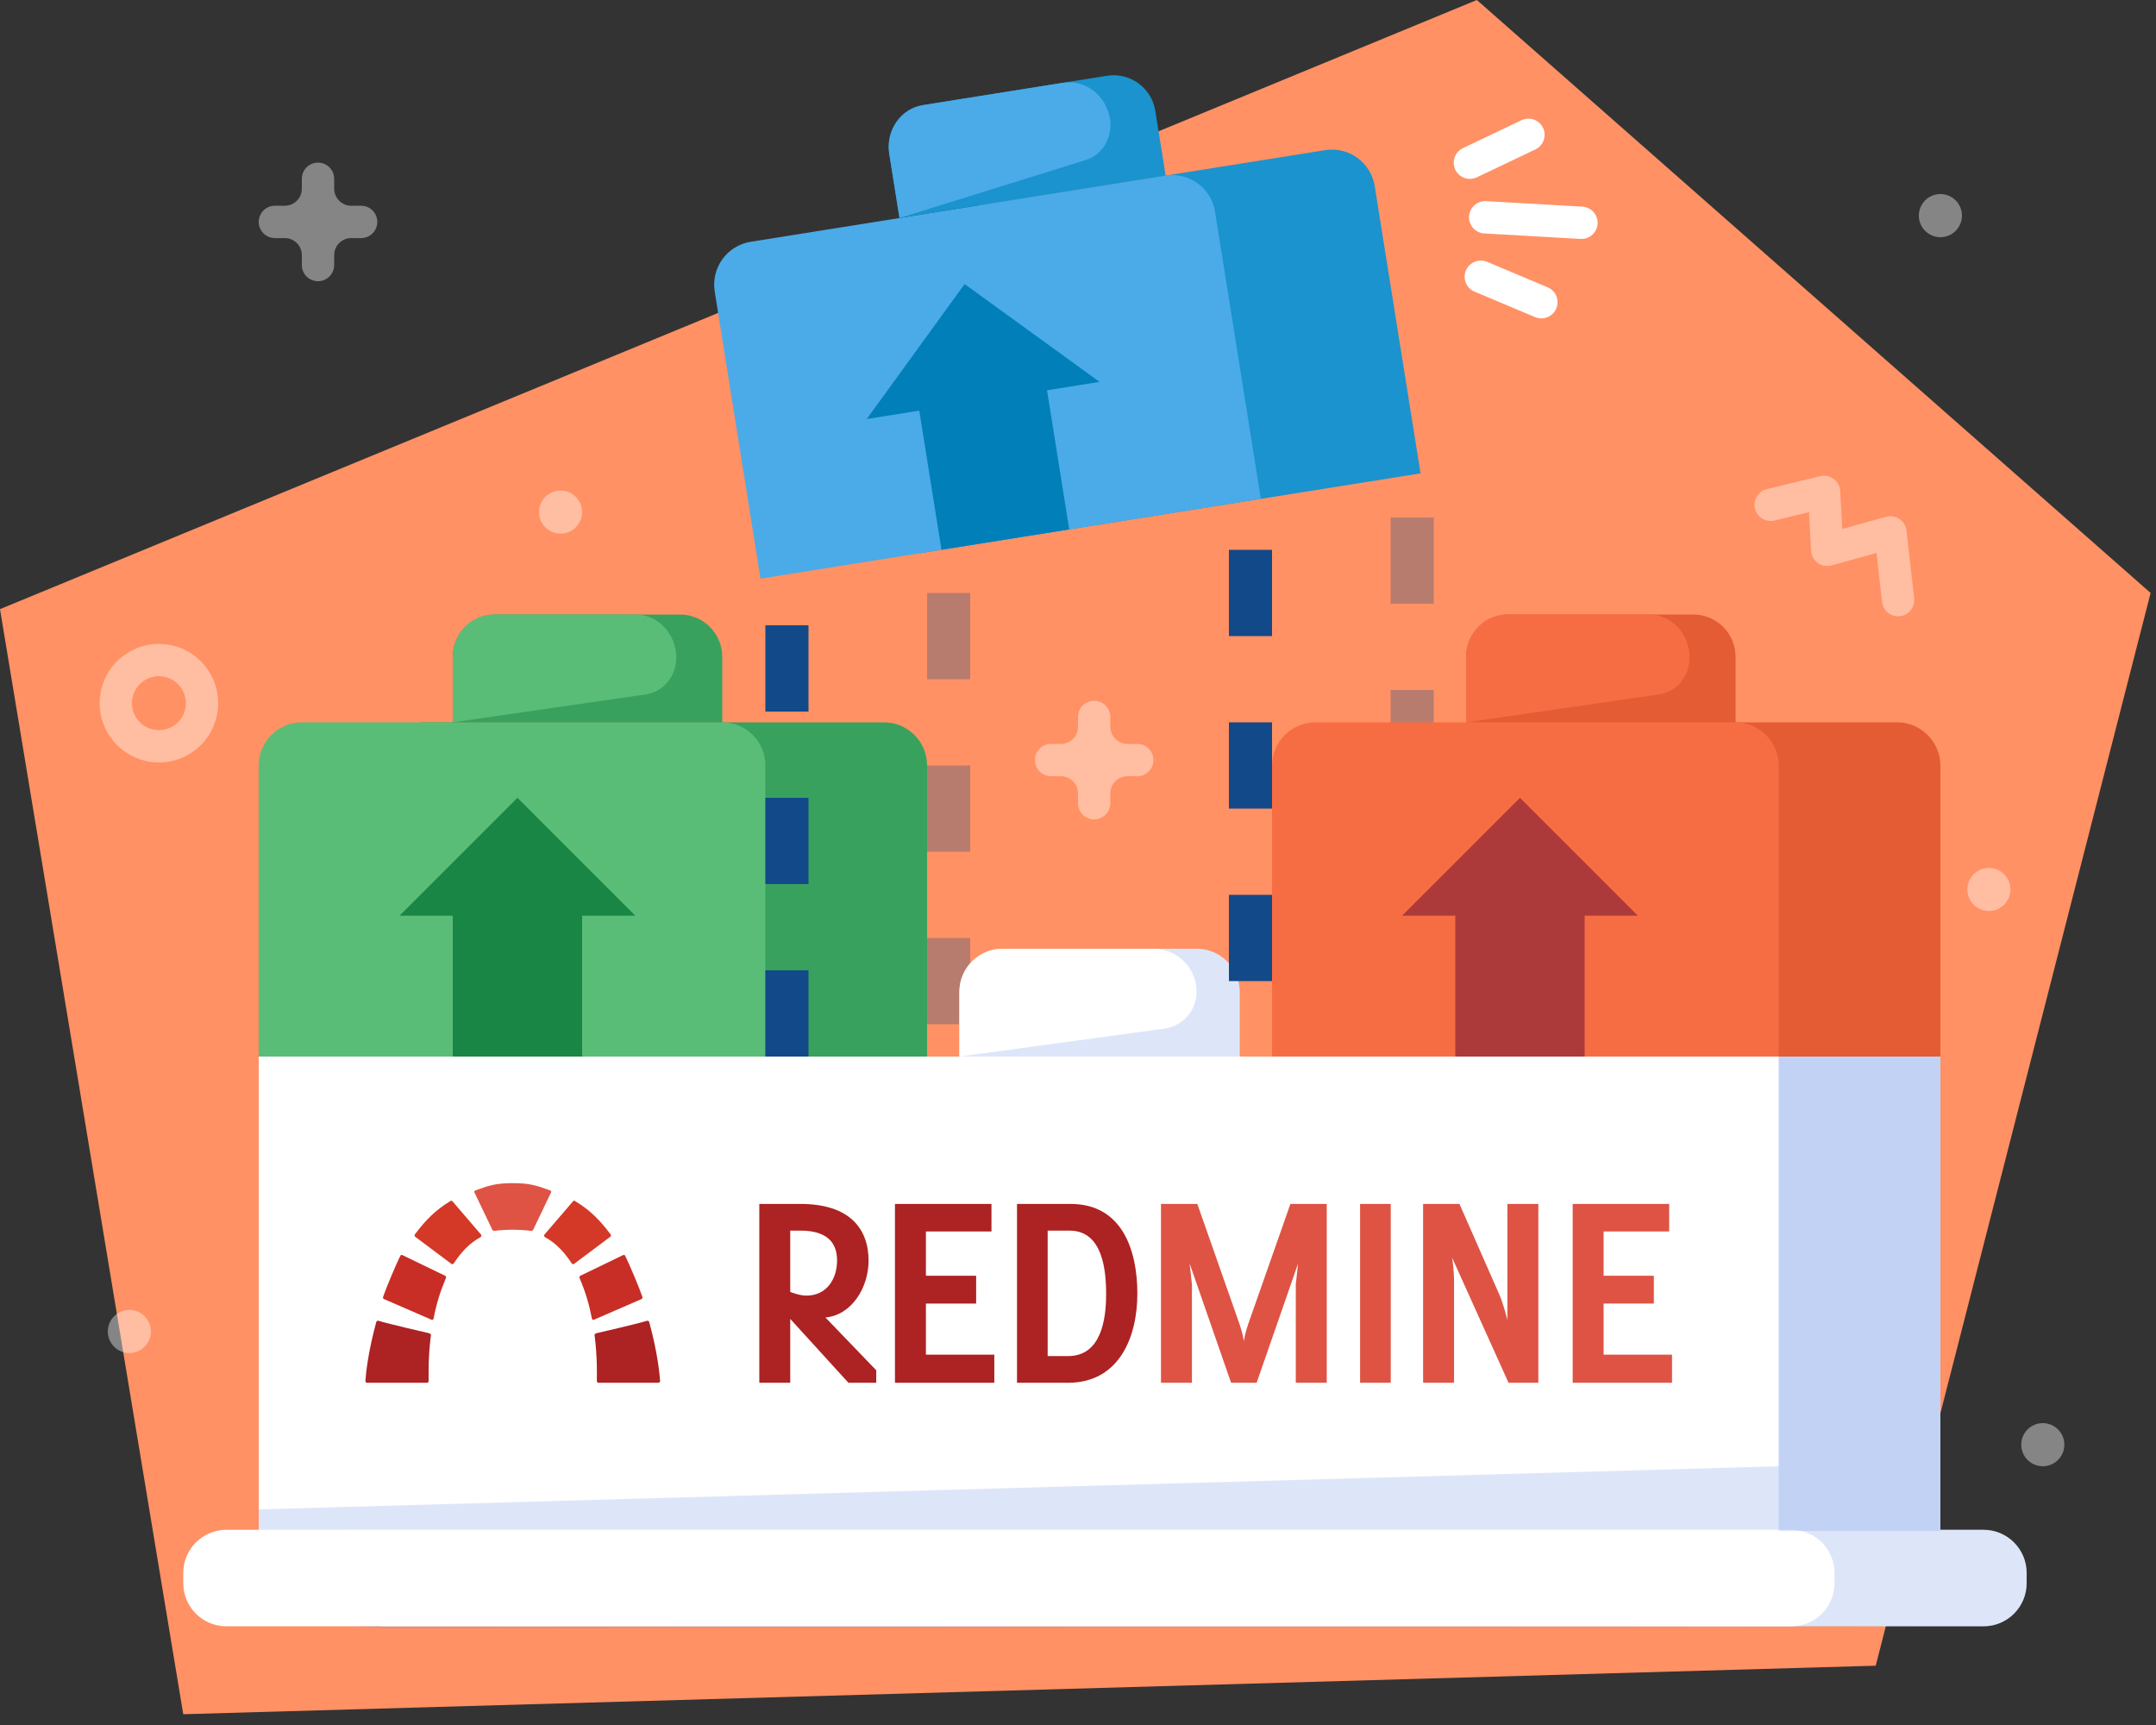 <?xml version="1.0" encoding="UTF-8" standalone="no"?><!DOCTYPE svg PUBLIC "-//W3C//DTD SVG 1.1//EN" "http://www.w3.org/Graphics/SVG/1.1/DTD/svg11.dtd"><svg width="100%" height="100%" viewBox="0 0 1000 800" version="1.1" xmlns="http://www.w3.org/2000/svg" xmlns:xlink="http://www.w3.org/1999/xlink" xml:space="preserve" xmlns:serif="http://www.serif.com/" style="fill-rule:evenodd;clip-rule:evenodd;stroke-miterlimit:10;"><rect x="0" y="0" width="1000" height="800" fill="#333333" stroke="none"/><g id="Layer-1" serif:id="Layer 1"><path d="M684.999,-0.001l-685,282.5l85,512.5l785,-22.5l127.5,-497.5l-312.5,-275Z" style="fill:#ff9164;fill-rule:nonzero;"/><path d="M900,490l-704.87,0c-0.07,0 -75.13,0.06 -75.13,0.13l0,224.87l780,0l0,-225Z" style="fill:#fff;fill-rule:nonzero;"/><g><g opacity="0.2"><path d="M900,490l-704.87,0c-0.07,0 -75.13,0.06 -75.13,0.13l0,224.87c0,11.045 83.955,5 95,5l685,-5l0,-225Z" style="fill:#5383e1;fill-rule:nonzero;"/></g></g><path d="M825,490l-705,0l0,210l705,-20l0,-190Z" style="fill:#fff;fill-rule:nonzero;"/><path d="M940,729.478c0,-11.046 -8.955,-20.001 -20,-20.001l-760.72,0c-0.08,0 -0.145,0.01 -0.145,0.02l0,24.73c0,11.045 8.955,20 20,20l740.865,0c11.045,0 20,-8.955 20,-20l0,-4.75Z" style="fill:#fff;fill-rule:nonzero;"/><g><g opacity="0.2"><path d="M940,729.478c0,-11.045 -8.955,-20 -20,-20l-760.72,0c-0.08,0 -0.145,0.01 -0.145,0.019l0,42.41c0,1.711 10.045,3.091 22.435,3.091l738.45,-0.75c11.035,-0.01 19.98,-8.961 19.98,-20l0,-4.77Z" style="fill:#5383e1;fill-rule:nonzero;"/></g></g><path d="M830.865,709.478l-725.865,-0.001c-11.046,0 -20,8.955 -20,20l0,4.75c0,11.045 8.954,20 20,20l725.865,0c11.044,0 20,-8.955 20,-20l0,-4.75c0,-11.045 -8.956,-20 -20,-20" style="fill:#fff;fill-rule:nonzero;"/><rect x="200" y="440" width="130" height="50" style="fill:#fff;"/><g><g opacity="0.2"><rect x="200" y="440" width="130" height="50" style="fill:#5383e1;"/></g></g><path d="M310,440l-110,0l0,50l110,-15l0,-35Z" style="fill:#fff;fill-rule:nonzero;"/><path d="M410,335l-214.87,0c-0.07,0 -0.13,0.06 -0.13,0.13l0,154.87l235,0l0,-135c0,-11.045 -8.955,-20 -20,-20" style="fill:#39a15e;fill-rule:nonzero;"/><path d="M335,335l-195,0c-11.045,0 -20,8.955 -20,20l0,135l235,0l0,-135c0,-11.045 -8.955,-20 -20,-20" style="fill:#5abd77;fill-rule:nonzero;"/><g><g opacity="0.3"><clipPath id="_clip1"><path d="M645,450l20,0l0,-210l-20,0l0,210Z" clip-rule="nonzero"/></clipPath><g clip-path="url(#_clip1)"><path d="M655,240l0,210" style="fill:none;stroke:#124989;stroke-width:20px;stroke-dasharray:40,40;"/></g></g></g><g><g opacity="0.3"><clipPath id="_clip2"><path d="M430,480l20,0l0,-205l-20,0l0,205Z" clip-rule="nonzero"/></clipPath><g clip-path="url(#_clip2)"><path d="M440,275l0,205" style="fill:none;stroke:#124989;stroke-width:20px;stroke-dasharray:40,40;"/></g></g></g><path d="M315.388,285l-85.775,0c-10.835,0 -19.615,8.78 -19.615,19.61l0,30.39l125,0l0,-30.39c0,-10.83 -8.775,-19.61 -19.61,-19.61" style="fill:#39a15e;fill-rule:nonzero;"/><path d="M294.807,285l-65.96,0c-10.41,0 -18.845,8.955 -18.845,20l0,30l89.645,-12.975c8.025,-1.16 14.01,-8.43 14.01,-17.025c0,-11.045 -8.44,-20 -18.85,-20" style="fill:#5abd77;fill-rule:nonzero;"/><path d="M555,440l-90,0c-11.045,0 -20,8.955 -20,20l0,30l130,0l0,-30c0,-11.045 -8.955,-20 -20,-20" style="fill:#fff;fill-rule:nonzero;"/><g><g opacity="0.2"><path d="M555,440l-90,0c-11.045,0 -20,8.955 -20,20l0,30l130,0l0,-30c0,-11.045 -8.955,-20 -20,-20" style="fill:#5383e1;fill-rule:nonzero;"/></g></g><path d="M535,440l-70,0c-11.045,0 -20,8.955 -20,20l0,30l95.135,-12.975c8.515,-1.16 14.865,-8.43 14.865,-17.025c0,-11.045 -8.955,-20 -20,-20" style="fill:#fff;fill-rule:nonzero;"/><g><path d="M879.868,335l-194.735,0c-11.12,0 -20.135,9.015 -20.135,20.13l0,134.87l235,0l0,-134.87c0,-11.115 -9.01,-20.13 -20.13,-20.13" style="fill:#e45c34;fill-rule:nonzero;"/><path d="M804.868,335l-194.735,0c-11.12,0 -20.135,9.015 -20.135,20.13l0,134.87l235,0l0,-134.87c0,-11.115 -9.01,-20.13 -20.13,-20.13" style="fill:#f76d43;fill-rule:nonzero;"/><path d="M785.388,285l-85.775,0c-10.835,0 -19.615,8.78 -19.615,19.61l0,30.39l125,0l0,-30.39c0,-10.83 -8.775,-19.61 -19.61,-19.61" style="fill:#e45c34;fill-rule:nonzero;"/><path d="M764.807,285l-65.96,0c-10.41,0 -18.845,8.955 -18.845,20l0,30l89.645,-12.975c8.025,-1.16 14.01,-8.43 14.01,-17.025c0,-11.045 -8.44,-20 -18.85,-20" style="fill:#f76d43;fill-rule:nonzero;"/><path d="M705,490l0,-72.675" style="fill:none;stroke:#ad3a3a;stroke-width:60px;"/><path d="M650.332,424.654l109.335,0l-54.665,-54.655l-54.67,54.654Z" style="fill:#ad3a3a;fill-rule:nonzero;"/></g><path d="M240,490l0,-72.675" style="fill:none;stroke:#1a8645;stroke-width:60px;"/><path d="M185.332,424.654l109.335,0l-54.665,-54.655l-54.67,54.654Z" style="fill:#1a8645;fill-rule:nonzero;"/><path d="M365,290l0,220" style="fill:none;stroke:#124989;stroke-width:20px;stroke-dasharray:40,40;"/><path d="M580,255l0,230" style="fill:none;stroke:#124989;stroke-width:20px;stroke-dasharray:40,40;"/><path d="M733.511,103.32l-44.645,-2.545" style="fill:none;stroke:#fff;stroke-width:15px;stroke-linecap:round;stroke-linejoin:round;"/><path d="M714.929,140.156l-28.1,-11.815" style="fill:none;stroke:#fff;stroke-width:15px;stroke-linecap:round;stroke-linejoin:round;"/><path d="M681.765,75.464l27.165,-12.935" style="fill:none;stroke:#fff;stroke-width:15px;stroke-linecap:round;stroke-linejoin:round;"/><g><g opacity="0.4"><clipPath id="_clip3"><path d="M46.211,353.617l55.007,0l0.001,-55.007l-55.008,0l0,55.007Z" clip-rule="nonzero"/></clipPath><g clip-path="url(#_clip3)"><path d="M77.603,306.491c-10.829,-2.146 -21.363,4.904 -23.509,15.734c-2.146,10.829 4.904,21.363 15.733,23.509c10.829,2.146 21.363,-4.905 23.508,-15.734c2.146,-10.829 -4.903,-21.363 -15.732,-23.509Z" style="fill:none;stroke:#fff;stroke-width:15px;stroke-linecap:round;stroke-linejoin:round;"/></g></g></g><g><g opacity="0.4"><path d="M527.5,345l-4.585,0c-4.37,0 -7.915,-3.545 -7.915,-7.915l0,-4.585c0,-4.14 -3.355,-7.5 -7.5,-7.5c-4.145,0 -7.5,3.36 -7.5,7.5l0,4.585c0,4.37 -3.545,7.915 -7.915,7.915l-4.585,0c-4.145,0 -7.5,3.36 -7.5,7.5c0,4.14 3.355,7.5 7.5,7.5l4.585,0c4.37,0 7.915,3.545 7.915,7.915l0,4.585c0,4.14 3.355,7.5 7.5,7.5c4.145,0 7.5,-3.36 7.5,-7.5l0,-4.585c0,-4.37 3.545,-7.915 7.915,-7.915l4.585,0c4.145,0 7.5,-3.36 7.5,-7.5c0,-4.14 -3.355,-7.5 -7.5,-7.5" style="fill:#fff;fill-rule:nonzero;"/></g></g><g><g opacity="0.4"><path d="M167.5,95.415l-4.585,0c-4.37,0 -7.915,-3.545 -7.915,-7.915l0,-4.585c0,-4.14 -3.355,-7.5 -7.5,-7.5c-4.145,0 -7.5,3.36 -7.5,7.5l0,4.585c0,4.37 -3.545,7.915 -7.915,7.915l-4.585,0c-4.145,0 -7.5,3.36 -7.5,7.5c0,4.14 3.355,7.5 7.5,7.5l4.585,0c4.37,0 7.915,3.545 7.915,7.92l0,4.58c0,4.14 3.355,7.5 7.5,7.5c4.145,0 7.5,-3.36 7.5,-7.5l0,-4.58c0,-4.375 3.545,-7.92 7.915,-7.92l4.585,0c4.145,0 7.5,-3.36 7.5,-7.5c0,-4.14 -3.355,-7.5 -7.5,-7.5" style="fill:#fff;fill-rule:nonzero;"/></g></g><g><g opacity="0.4"><path d="M821.26,234.112l24.78,-5.995l1.46,26.885l29.315,-8.1l3.57,31.42" style="fill:none;stroke:#fff;stroke-width:15px;stroke-linecap:round;stroke-linejoin:round;"/></g></g><g><g opacity="0.4"><path d="M932.5,412.5c0,5.52 -4.48,10 -10,10c-5.52,0 -10,-4.48 -10,-10c0,-5.52 4.48,-10 10,-10c5.52,0 10,4.48 10,10" style="fill:#fff;fill-rule:nonzero;"/></g></g><g><g opacity="0.4"><path d="M910,100c0,5.52 -4.48,10 -10,10c-5.52,0 -10,-4.48 -10,-10c0,-5.52 4.48,-10 10,-10c5.52,0 10,4.48 10,10" style="fill:#fff;fill-rule:nonzero;"/></g></g><g><g opacity="0.4"><path d="M270,237.5c0,5.52 -4.48,10 -10,10c-5.52,0 -10,-4.48 -10,-10c0,-5.52 4.48,-10 10,-10c5.52,0 10,4.48 10,10" style="fill:#fff;fill-rule:nonzero;"/></g></g><g><g opacity="0.4"><path d="M957.5,670c0,5.52 -4.48,10 -10,10c-5.52,0 -10,-4.48 -10,-10c0,-5.52 4.48,-10 10,-10c5.52,0 10,4.48 10,10" style="fill:#fff;fill-rule:nonzero;"/></g></g><g><g opacity="0.4"><clipPath id="_clip4"><rect x="49.997" y="607.497" width="20.005" height="20.005" clip-rule="nonzero"/></clipPath><g clip-path="url(#_clip4)"><path d="M69.461,620.738c-1.785,5.225 -7.47,8.014 -12.7,6.225c-5.22,-1.786 -8.01,-7.476 -6.22,-12.701c1.785,-5.225 7.47,-8.01 12.695,-6.225c5.225,1.785 8.015,7.476 6.225,12.701" style="fill:#fff;fill-rule:nonzero;"/></g></g></g><path d="M614.575,69.634l-192.3,30.675c-10.985,1.75 -18.465,12.07 -16.715,23.05l21.245,133.185l232.065,-37.015l-21.24,-133.185c-1.755,-10.98 -12.075,-18.465 -23.055,-16.71" style="fill:#1a93ce;fill-rule:nonzero;"/><path d="M540.512,81.446l-192.305,30.675c-10.98,1.75 -18.46,12.075 -16.71,23.05l21.245,133.185l232.065,-37.015l-21.245,-133.18c-1.75,-10.985 -12.07,-18.465 -23.05,-16.715" style="fill:#4aabe8;fill-rule:nonzero;"/><path d="M513.401,35.142l-84.705,13.51c-10.7,1.705 -17.985,11.76 -16.28,22.455l4.785,30.005l123.44,-19.685l-4.785,-30.01c-1.705,-10.695 -11.76,-17.985 -22.455,-16.275" style="fill:#1a93ce;fill-rule:nonzero;"/><path d="M493.076,38.384l-65.135,10.385c-10.28,1.64 -17.205,11.81 -15.465,22.72l4.725,29.625l86.49,-26.93c7.74,-2.41 12.5,-10.535 11.15,-19.025c-1.745,-10.9 -11.485,-18.415 -21.765,-16.775" style="fill:#4aabe8;fill-rule:nonzero;"/><path d="M466.306,250.244l-11.45,-71.77" style="fill:none;stroke:#007fb9;stroke-width:60px;"/><path d="M402.027,194.326l107.969,-17.22l-62.589,-45.37l-45.38,62.59Z" style="fill:#007fb9;fill-rule:nonzero;"/><g><g opacity="0.2"><rect x="825" y="490" width="75" height="220" style="fill:#5383e1;"/></g></g><g><path d="M209.949,557.218l13.112,15.27c0.562,0.727 -0.183,1.263 -0.183,1.263c-5.254,2.835 -9.056,7.117 -12.309,12.021c-0.646,0.973 -1.343,0.266 -1.343,0.266l-16.613,-12.442c0,0 -0.716,-0.419 -0.09,-1.25c4.866,-6.461 9.284,-11.016 16.351,-15.318c0,0 0.535,-0.505 1.075,0.19Z" style="fill:#d43827;fill-rule:nonzero;"/><path d="M186.689,582.095l19.637,9.492c0.932,0.361 0.465,1.211 0.465,1.211c-2.713,6.456 -4.365,11.906 -5.642,18.511c-0.213,1.105 -0.962,0.752 -0.962,0.752l-22.089,-9.592c0,0 -0.663,-0.247 -0.386,-1.098c0.981,-3.022 5.977,-15.084 7.983,-19.026c0,0 0.351,-0.598 0.994,-0.25Z" style="fill:#c82e26;fill-rule:nonzero;"/><path d="M175.701,612.587c4.492,1.384 23.339,5.725 23.339,5.725c1.129,0.347 0.793,1.194 0.793,1.194c-1.301,10.239 -1.018,18.054 -1.018,20.755c0,1.196 -0.871,1.021 -0.871,1.021c-4.894,0 -27.505,0 -27.505,0c-1.194,0 -0.933,-1.078 -0.933,-1.078c0.225,-3.412 1.208,-13.115 5.001,-27.03c0,0 0.187,-0.897 1.194,-0.587Z" style="fill:#ad2222;fill-rule:nonzero;"/><path d="M265.697,557.218l-13.112,15.27c-0.562,0.727 0.183,1.263 0.183,1.263c5.254,2.835 9.056,7.117 12.309,12.021c0.645,0.973 1.343,0.266 1.343,0.266l16.613,-12.442c0,0 0.716,-0.419 0.09,-1.25c-4.866,-6.461 -9.284,-11.016 -16.351,-15.318c0,0 -0.535,-0.505 -1.075,0.19Z" style="fill:#d43827;fill-rule:nonzero;"/><path d="M237.823,570.288c2.207,0 6.294,0.212 8.222,0.531c1.008,0.168 1.258,-0.499 1.258,-0.499l8.253,-17.247c0,0 0.553,-0.65 -0.603,-1.073c-6.161,-2.254 -9.437,-3.291 -17.13,-3.291c-7.6,0 -10.969,1.037 -17.13,3.291c-1.156,0.423 -0.603,1.073 -0.603,1.073l8.253,17.247c0,0 0.25,0.667 1.258,0.499c1.928,-0.319 6.015,-0.531 8.222,-0.531Z" style="fill:#de5344;fill-rule:nonzero;"/><path d="M288.957,582.095l-19.637,9.492c-0.932,0.361 -0.465,1.211 -0.465,1.211c2.713,6.456 4.365,11.906 5.642,18.511c0.213,1.105 0.962,0.752 0.962,0.752l22.089,-9.592c0,0 0.661,-0.247 0.385,-1.098c-0.98,-3.022 -5.976,-15.084 -7.982,-19.026c0,0 -0.351,-0.598 -0.994,-0.25Z" style="fill:#c82e26;fill-rule:nonzero;"/><path d="M299.944,612.587c-4.491,1.384 -23.338,5.725 -23.338,5.725c-1.129,0.347 -0.793,1.194 -0.793,1.194c1.301,10.239 1.018,18.054 1.018,20.755c0,1.196 0.871,1.021 0.871,1.021c4.894,0 27.505,0 27.505,0c1.195,0 0.933,-1.078 0.933,-1.078c-0.225,-3.412 -1.208,-13.115 -5.001,-27.03c0,0 -0.189,-0.897 -1.195,-0.587Z" style="fill:#ad2222;fill-rule:nonzero;"/><path d="M601.022,641.282l0,-45.68l1.053,-9.61l-19.22,55.29l-11.848,0l-19.219,-55.29l1.053,9.61l0,45.68l-14.349,0l0,-82.935l16.849,0l19.747,56.212c1.316,3.948 1.843,7.371 1.843,7.371c0,0 0.528,-3.555 1.843,-7.371l19.747,-56.212l16.851,0l0,82.935l-14.35,0Z" style="fill:#de5344;fill-rule:nonzero;"/><rect x="630.842" y="558.347" width="14.216" height="82.934" style="fill:#de5344;fill-rule:nonzero;"/><path d="M699.691,641.282l-26.196,-58.055c0,0 0.922,5.398 0.922,10.927l0,47.128l-14.35,0l0,-82.935l16.851,0l18.428,41.862c2.107,4.74 3.819,11.98 3.819,11.98c0,-10.663 0,-0.659 0,-53.842l14.348,0l0,82.935l-13.822,0Z" style="fill:#de5344;fill-rule:nonzero;"/><path d="M729.443,641.282l0,-82.935l44.759,0l0,12.769l-30.411,0l0,20.536l23.302,0l0,12.902l-23.302,0l0,23.695l31.727,0l0,13.033l-46.075,0Z" style="fill:#de5344;fill-rule:nonzero;"/><path d="M496.066,570.721l-10.136,0l0,58.186l9.48,0c15.269,0 17.637,-16.849 17.637,-28.698c0,-11.453 -1.711,-29.488 -16.981,-29.488Zm-0.656,70.561l-23.697,0l0,-82.935l24.88,0c23.827,0 30.937,21.327 30.937,41.599c0,20.537 -8.69,41.336 -32.12,41.336Z" style="fill:#ad2222;fill-rule:nonzero;"/><path d="M415.105,641.282l0,-82.935l44.759,0l0,12.769l-30.409,0l0,20.536l23.301,0l0,12.902l-23.301,0l0,23.695l31.725,0l0,13.033l-46.075,0Z" style="fill:#ad2222;fill-rule:nonzero;"/><path d="M371.269,570.721l-4.74,0l0,28.435c0,0 4.081,1.712 7.504,1.712c9.346,0 14.218,-7.636 14.218,-16.325c0,-8.557 -5.003,-13.822 -16.982,-13.822Zm22.246,70.561l-26.986,-29.619l0,29.619l-14.349,0l0,-82.935l19.089,0c22.905,0 31.593,11.585 31.593,26.328c0,12.507 -7.899,25.276 -20.009,26.328l23.564,24.486l0,5.793l-12.902,0Z" style="fill:#ad2222;fill-rule:nonzero;"/></g></g></svg>